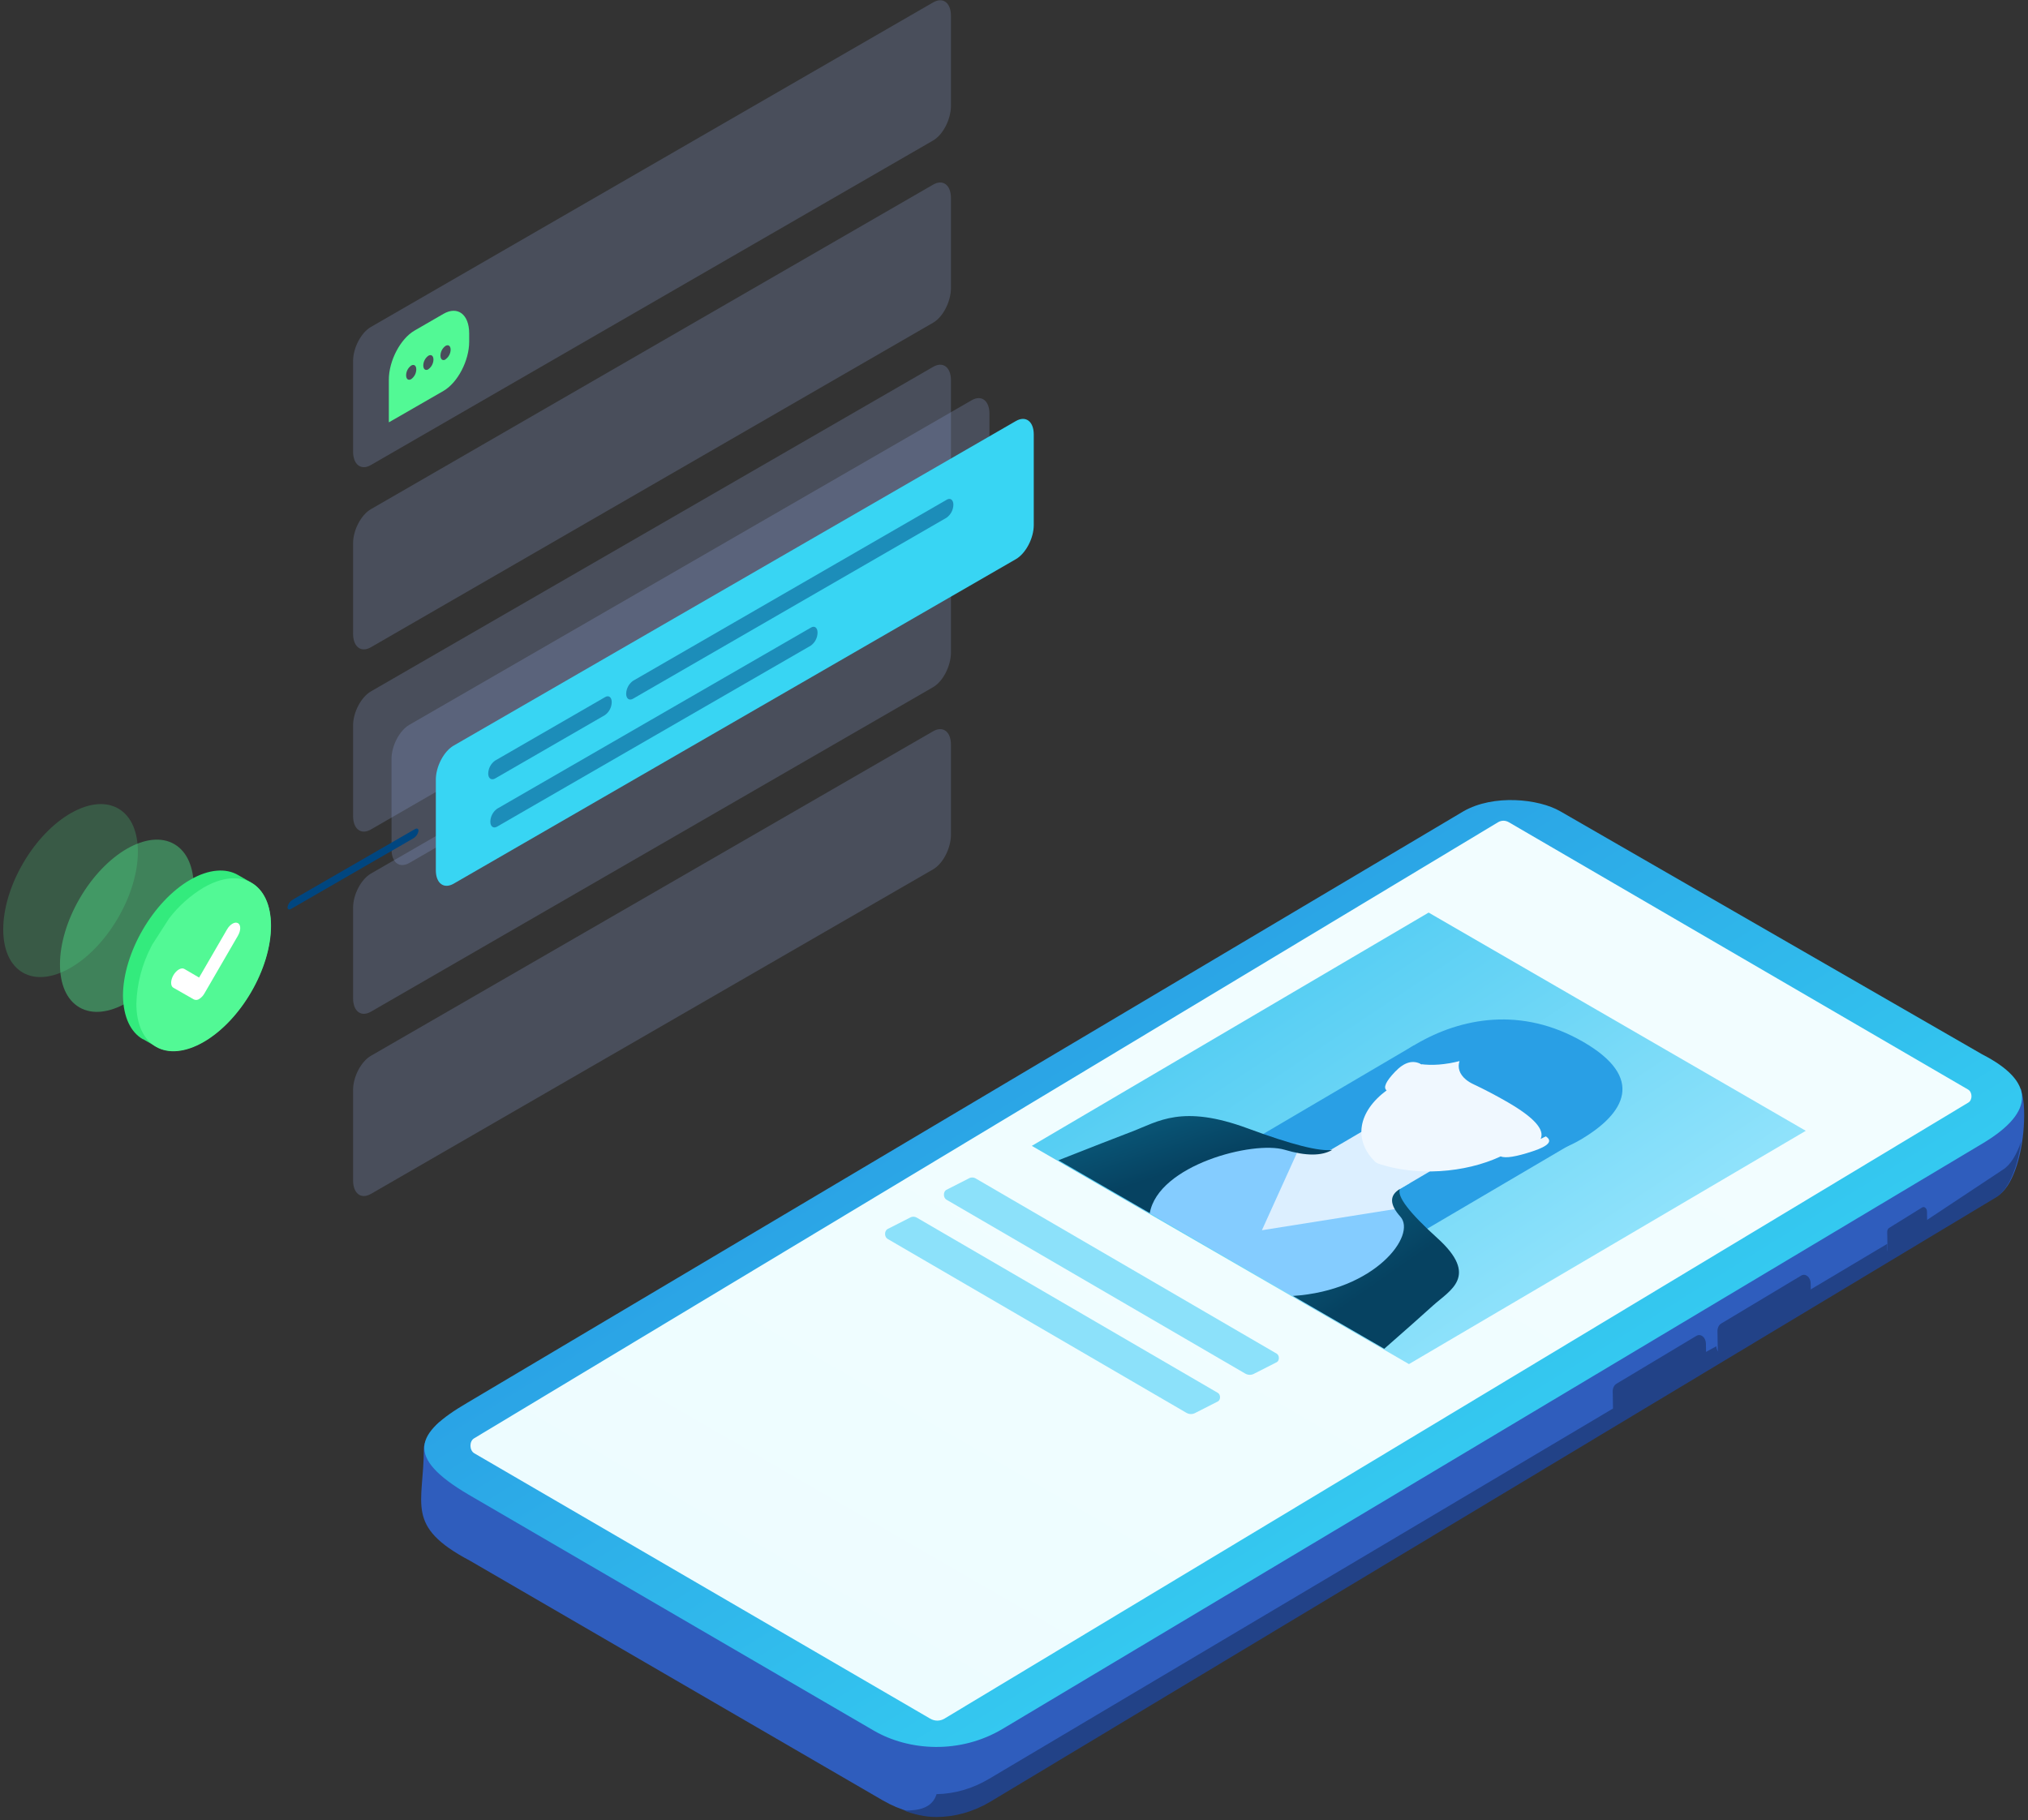 <?xml version="1.0" encoding="UTF-8"?>
<svg width="508px" height="456px" viewBox="0 0 508 456" version="1.1" xmlns="http://www.w3.org/2000/svg" xmlns:xlink="http://www.w3.org/1999/xlink">
    <rect x="0" y="0" width="508" height="456" fill="#333333" stroke="none"/>
    <!-- Generator: Sketch 52.6 (67491) - http://www.bohemiancoding.com/sketch -->
    <title>Group 25</title>
    <desc>Created with Sketch.</desc>
    <defs>
        <linearGradient x1="0%" y1="30.418%" x2="100%" y2="126.729%" id="linearGradient-1">
            <stop stop-color="#2590E0" offset="0%"></stop>
            <stop stop-color="#42FBFE" offset="100%"></stop>
        </linearGradient>
        <linearGradient x1="78.118%" y1="27.046%" x2="-424.531%" y2="542.97%" id="linearGradient-2">
            <stop stop-color="#F2FDFF" offset="0%"></stop>
            <stop stop-color="#C9F8FF" offset="100%"></stop>
        </linearGradient>
        <linearGradient x1="113.969%" y1="0%" x2="0%" y2="100%" id="linearGradient-3">
            <stop stop-color="#32C1EE" offset="0%"></stop>
            <stop stop-color="#ABECFF" offset="100%"></stop>
        </linearGradient>
        <linearGradient x1="145.392%" y1="-47.137%" x2="57.009%" y2="61.205%" id="linearGradient-4">
            <stop stop-color="#1183A8" offset="0%"></stop>
            <stop stop-color="#064261" offset="100%"></stop>
        </linearGradient>
    </defs>
    <g id="Industries" stroke="none" stroke-width="1" fill="none" fill-rule="evenodd">
        <g id="Industry-Template-Copy" transform="translate(-1270, -1924)">
            <g id="Group-25" transform="translate(1263, 1924)">
                <g id="Group-44" transform="translate(312.5, 328) scale(-1, 1) translate(-312.5, -328) translate(110, 199)">
                    <g id="Group-42" transform="translate(0.112, 0.474)">
                        <g id="Group-10" transform="translate(201.684, 128.535) scale(-1, 1) translate(-201.684, -128.535) translate(0.184, 0.535)">
                            <path d="M267.068,164.85 C296.035,147.807 295.576,120.174 266.041,103.13 C236.507,86.086 189.083,86.086 160.115,103.13 C131.148,120.174 131.608,147.807 161.142,164.85 C190.676,181.894 238.101,181.894 267.068,164.85 Z" id="Oval-19" fill="#45C0FA" opacity="0.2"></path>
                            <path d="M143.673,251.017 C135.131,256.107 125.192,256.129 116.467,251.082 L12.978,190.986 C-3.387,182.329 1.463,176.921 1.463,162.862 C1.463,160.949 3.758,157.669 5.235,156.373 L265.776,17.152 C271.083,13.998 277.235,13.982 282.647,17.112 L143.673,251.017 Z" id="Fill-681" fill="#2F5DBD"></path>
                            <path d="M120.079,236.422 C307.655,127.112 401.475,72.586 401.536,72.843 C401.999,74.772 402.256,75.881 402.32,78.169 C402.346,79.084 402.341,80.016 402.307,80.952 C402.272,81.889 402.208,82.829 402.116,83.766 C401.795,87.043 401.123,90.259 400.151,92.962 C399.874,93.736 399.572,94.466 399.246,95.147 C398.919,95.824 398.57,96.451 398.198,97.017 C397.825,97.58 397.431,98.083 397.014,98.512 C396.598,98.941 396.161,99.298 395.703,99.569 L143.673,251.017 C136.823,255.098 129.071,255.912 121.771,253.475 C126.079,253.547 130.123,252.607 130.566,247.147 C131.099,240.548 124.19,239.486 120.079,236.422 Z" id="Fill-682" fill="#2F5DBD"></path>
                            <path d="M391.793,64.131 C405.066,70.933 405.066,78.504 392.195,86.305 L146.569,233.072 C135.792,239.561 122.962,238.662 114.238,233.613 L12.703,174.476 C-3.387,165.025 -0.693,159.076 12.293,151.473 L261.884,3.25 C269.428,-1.076 280.721,0.12 286.133,3.25 L391.793,64.131 Z" id="Fill-683" fill="url(#linearGradient-1)"></path>
                            <path d="M388.296,72.97 C389.393,73.605 389.43,75.584 388.356,76.225 L131.893,230.565 C130.755,231.239 129.442,231.243 128.296,230.574 L14.118,164.105 C12.848,163.373 12.81,161.094 14.042,160.357 L270.54,5.999 C271.394,5.491 272.378,5.49 273.248,5.992 L388.296,72.97 Z" id="Fill-687" fill="url(#linearGradient-2)"></path>
                            <path d="M215.095,139.13 C215.813,139.546 215.837,140.843 215.134,141.262 L209.547,144.105 C208.802,144.547 207.942,144.549 207.191,144.111 L132.381,100.561 C131.549,100.081 131.524,98.588 132.332,98.105 L137.941,95.25 C138.5,94.918 139.145,94.917 139.715,95.246 L215.095,139.13 Z" id="Fill-687" fill="#8CE1FA"></path>
                            <path d="M200.353,148.957 C201.072,149.374 201.096,150.67 200.392,151.09 L194.806,153.933 C194.061,154.374 193.201,154.377 192.45,153.938 L117.64,110.388 C116.808,109.908 116.783,108.415 117.59,107.932 L123.2,105.078 C123.759,104.745 124.404,104.744 124.974,105.073 L200.353,148.957 Z" id="Fill-687" fill="#8CE1FA"></path>
                            <g id="Group-29" transform="translate(152, 28)">
                                <g id="Group-51" transform="translate(98.351, 57.206) scale(-1, 1) translate(-98.351, -57.206) translate(0.851, 0.206)">
                                    <polygon id="Rectangle-45" fill="url(#linearGradient-3)" points="0.219 55.096 94.693 0.422 194.095 58.868 99.621 113.543"></polygon>
                                    <path d="M94.311,35.372 L92.489,34.219 L98.395,33.698 L137.71,56.815 C130.189,59.88 124.196,61.016 119.732,60.222 L116.521,58.334 L99.426,68.227 L102.637,70.115 C103.963,72.725 101.969,76.212 96.655,80.575 L57.339,57.458 L58.279,54.017 L60.241,55.089 L94.311,35.372 Z" id="Combined-Shape" fill="#299FE5"></path>
                                    <path d="M97.81,57.441 C86.408,64.039 67.982,63.989 56.654,57.328 C45.326,50.667 40.465,41.789 55.95,32.828 C71.435,23.866 86.615,26.772 97.943,33.433 C109.272,40.093 109.212,50.842 97.81,57.441 Z" id="Oval-10" fill="#299FE5"></path>
                                    <path d="M103.072,73.198 L125.05,60.479 C135.374,56.128 145.318,56.14 154.879,60.513 C164.441,64.887 169.848,68.69 171.099,71.923 L122.325,100.15 C116.792,99.395 110.315,96.211 102.894,90.599 C95.472,84.986 95.532,79.186 103.072,73.198 Z" id="Combined-Shape" fill="#84CCFF"></path>
                                    <path d="M108.92,53.825 L118.784,59.625 C120.311,60.522 123.119,60.509 127.208,59.586 L136.456,80.007 L101.524,74.45 C103.14,72.072 103.184,70.434 101.658,69.537 L91.794,63.737 L108.92,53.825 Z" id="Combined-Shape" fill="#DCEFFF"></path>
                                    <path d="M61.317,35.826 C72.447,29.385 83.578,29.198 96.479,38.459 C98.567,37.25 100.771,37.861 103.09,40.29 C105.41,42.72 106.118,44.278 105.214,44.965 C112.397,50.289 113.575,57.37 108.174,62.769 C107.922,63.02 107.565,63.228 107.131,63.373 C97.834,66.48 85.704,65.737 76.634,61.505 C75.45,62.026 72.785,61.601 68.638,60.229 C64.492,58.857 63.463,57.566 65.551,56.358 C49.779,48.759 50.188,42.267 61.317,35.826 Z" id="Combined-Shape" fill="#F0F8FF"></path>
                                    <path d="M86.951,37.629 C87.493,39.23 86.994,40.907 85.329,42.277 C84.817,42.699 84.21,43.076 83.522,43.401 C80.632,44.763 77.755,46.273 74.89,47.931 C68.315,51.736 65.563,54.801 66.632,57.127 C61.857,54.832 57.205,52.353 52.676,49.69 C45.883,45.696 52.973,37.969 56.065,36.18 L59.8,34.018 C63.242,32.026 67.941,31.12 72.679,31.328 L71.457,29.59 L80.39,29.955 L92.723,33.236 L96.786,38.374 C93.829,38.788 90.551,38.54 86.951,37.629 Z" id="Combined-Shape" fill="#299FE5"></path>
                                    <path d="M101.874,69.664 C104.551,71.232 104.515,73.549 101.765,76.617 C97.64,81.219 108.054,95.122 128.692,96.465 L105.811,109.707 C100.42,104.984 96.338,101.363 93.563,98.845 C89.402,95.067 81.916,91.549 92.515,81.97 C99.581,75.584 102.701,71.482 101.874,69.664 Z" id="Combined-Shape" fill="url(#linearGradient-4)"></path>
                                    <path d="M118.811,59.862 C121.922,60.359 128.978,58.571 139.981,54.5 C156.485,48.394 162.456,52.788 168.899,55.246 C173.195,56.884 179.369,59.294 187.423,62.476 L164.542,75.718 C162.403,63.669 138.652,57.484 130.731,59.853 C125.45,61.433 121.477,61.436 118.811,59.862 Z" id="Combined-Shape" fill="url(#linearGradient-4)"></path>
                                </g>
                            </g>
                            <path d="M143.265,251.452 C143.292,251.439 227.338,200.927 395.402,99.916 C395.952,99.541 395.959,99.536 395.967,99.53 C398.851,97.189 400.774,91.81 401.591,85.953 C400.459,89.284 398.889,91.921 396.955,93.074 L377.248,106.133 L377.269,107.413 C377.287,108.476 376.82,109.443 376.073,109.888 L369.185,113.994 C368.444,114.087 368.065,113.659 368.055,113.08 L368.031,111.625 L348,123.558 L348.026,125.155 C348.044,126.254 347.562,127.254 346.789,127.715 L327.566,139.165 C326.051,139.357 325.257,138.478 325.237,137.281 L322.162,138.951 L322.191,140.716 C322.209,141.817 321.734,142.816 320.962,143.276 L301.739,154.726 C300.211,154.919 299.43,154.04 299.411,152.844 L143.086,245.639 C138.93,248.123 134.427,249.409 129.903,249.496 C128.773,253.075 125.336,253.615 121.782,253.615 C124.08,254.524 127.004,255.22 129.793,255.22 C134.414,255.22 139.014,253.965 143.265,251.452 Z" id="Fill-708" fill="#224287"></path>
                            <path d="M348.924,125.503 C348.943,126.636 348.449,127.666 347.657,128.141 L327.969,139.938 C326.887,140.59 325.61,139.556 325.584,137.997 L325.51,133.526 C325.496,132.693 325.861,131.935 326.444,131.585 L346.473,119.582 C347.561,118.93 348.832,119.964 348.857,121.523 L348.924,125.503 Z" id="Fill-717" fill="#224287"></path>
                            <path d="M322.684,140.595 C322.703,141.73 322.216,142.758 321.425,143.233 L301.73,155.03 C300.648,155.684 299.37,154.648 299.344,153.091 L299.27,148.618 C299.256,147.785 299.622,147.027 300.204,146.677 L320.232,134.676 C321.328,134.022 322.592,135.056 322.618,136.615 L322.684,140.595 Z" id="Fill-720" fill="#224287"></path>
                            <path d="M378.063,107.798 C378.083,108.991 377.58,110.075 376.774,110.574 L369.34,115.182 C368.784,115.525 368.134,114.979 368.12,114.156 L368.029,108.657 C368.021,108.215 368.207,107.816 368.505,107.631 L376.774,102.509 C377.329,102.164 377.979,102.712 377.993,103.535 L378.063,107.798 Z" id="Fill-723" fill="#224287"></path>
                        </g>
                    </g>
                </g>
                <g id="Group-9" transform="translate(-0, 0)" fill-rule="nonzero">
                    <g id="ui_elements">
                        <ellipse id="Oval" fill="#52F995" opacity="0.2" transform="translate(24.676, 223.124) rotate(-59.69) translate(-24.676, -223.124) " cx="24.676" cy="223.124" rx="23.778" ry="13.728"></ellipse>
                        <ellipse id="Oval" fill="#52F995" opacity="0.4" transform="translate(38.779, 231.937) rotate(-59.826) translate(-38.779, -231.937) " cx="38.779" cy="231.937" rx="23.654" ry="13.657"></ellipse>
                        <path d="M42.741,260.346 L42.827,260.346 L45.716,262 L46.296,262.333 C49.321,263.926 53.444,263.568 57.975,260.988 C67.296,255.617 74.84,242.58 74.84,231.901 C74.84,226.593 72.975,222.864 69.901,221.111 L69.679,220.975 L66.716,219.272 C63.654,217.457 59.383,217.691 54.667,220.407 C45.346,225.79 37.802,238.815 37.802,249.506 C37.901,254.864 39.741,258.58 42.741,260.346 Z" id="Shape" fill="#33EB7D"></path>
                        <path d="M45.111,236.704 L44.963,237 C42.606,241.46 41.305,246.402 41.16,251.444 C41.16,262.136 48.704,266.444 58.025,261.062 C67.346,255.679 74.889,242.667 74.889,231.975 C74.889,221.284 67.333,216.988 58.025,222.358 C54.689,224.364 51.758,226.977 49.383,230.062" id="Shape" fill="#52F995"></path>
                        <path d="M240.741,35.198 L99.914,116.506 C97.444,117.938 95.444,116.42 95.444,113.136 L95.444,90.457 C95.444,87.16 97.444,83.333 99.914,81.914 L240.741,0.605 C243.21,-0.827 245.21,0.691 245.21,3.988 L245.21,26.654 C245.148,29.951 243.21,33.778 240.741,35.198 Z" id="Shape" fill="#A0BBFB" opacity="0.2"></path>
                        <path d="M240.741,80.852 L99.914,162.16 C97.444,163.58 95.444,162.074 95.444,158.778 L95.444,136.099 C95.444,132.815 97.444,128.988 99.914,127.568 L240.741,46.259 C243.21,44.827 245.21,46.346 245.21,49.63 L245.21,72.309 C245.148,75.605 243.21,79.432 240.741,80.852 Z" id="Shape" fill="#A0BBFB" opacity="0.2"></path>
                        <path d="M240.741,126.506 L99.914,207.815 C97.444,209.235 95.444,207.728 95.444,204.432 L95.444,181.753 C95.444,178.469 97.444,174.642 99.914,173.222 L240.741,91.914 C243.21,90.481 245.21,92 245.21,95.284 L245.21,117.963 C245.148,121.259 243.21,125.074 240.741,126.506 Z" id="Shape" fill="#A0BBFB" opacity="0.2"></path>
                        <path d="M240.741,172.16 L99.914,253.469 C97.444,254.889 95.444,253.383 95.444,250.086 L95.444,227.407 C95.444,224.123 97.444,220.296 99.914,218.864 L240.741,137.556 C243.21,136.136 245.21,137.642 245.21,140.938 L245.21,163.617 C245.148,166.914 243.21,170.728 240.741,172.16 Z" id="Shape" fill="#A0BBFB" opacity="0.2"></path>
                        <path d="M240.741,217.802 L99.914,299.123 C97.444,300.543 95.444,299.025 95.444,295.741 L95.444,273.062 C95.444,269.765 97.444,265.951 99.914,264.519 L240.741,183.21 C243.21,181.79 245.21,183.296 245.21,186.593 L245.21,209.272 C245.148,212.556 243.21,216.383 240.741,217.802 Z" id="Shape" fill="#A0BBFB" opacity="0.2"></path>
                        <path d="M250.383,134.889 L109.543,216.198 C107.074,217.617 105.074,216.111 105.074,212.815 L105.074,190.123 C105.074,186.84 107.074,183.012 109.543,181.593 L250.383,100.284 C252.852,98.852 254.852,100.37 254.852,103.654 L254.852,126.333 C254.852,129.63 252.852,133.457 250.383,134.889 Z" id="Shape" fill="#A0BBFB" opacity="0.2"></path>
                        <path d="M261.481,140.086 L120.642,221.395 C118.173,222.815 116.173,221.309 116.173,218.012 L116.173,195.333 C116.173,192.049 118.173,188.222 120.642,186.802 L261.481,105.481 C263.951,104.062 265.951,105.58 265.951,108.864 L265.951,131.543 C265.951,134.84 263.951,138.654 261.481,140.086 Z" id="Shape" fill="#38D5F3"></path>
                        <path d="M165.556,175.062 L244.111,129.704 C245.16,128.951 245.792,127.747 245.815,126.457 C245.815,125.222 245.049,124.63 244.111,125.222 L165.556,170.58 C164.507,171.333 163.875,172.537 163.852,173.827 C163.852,175.025 164.617,175.605 165.556,175.062 Z" id="Shape" fill="#004680" opacity="0.5"></path>
                        <path d="M131.531,207.099 L210.099,161.753 C211.148,160.997 211.776,159.787 211.79,158.494 C211.79,157.259 211.037,156.667 210.099,157.259 L131.531,202.617 C130.482,203.37 129.85,204.574 129.827,205.864 C129.827,207.074 130.593,207.642 131.531,207.099 Z" id="Shape" fill="#004680" opacity="0.5"></path>
                        <path d="M130.988,195.062 L158.531,179.16 C159.583,178.411 160.215,177.205 160.235,175.914 C160.235,174.679 159.469,174.086 158.531,174.679 L130.988,190.58 C129.942,191.334 129.315,192.538 129.296,193.827 C129.296,194.988 130.049,195.556 130.988,195.062 Z" id="Shape" fill="#004680" opacity="0.5"></path>
                        <path d="M56.938,250.259 C56.546,250.552 56.026,250.609 55.58,250.407 L50.432,247.469 C49.679,247.049 49.679,245.642 50.432,244.333 C51.185,243.025 52.42,242.321 53.173,242.753 L56.877,244.914 L63.864,232.864 C64.617,231.556 65.84,230.852 66.605,231.284 C67.37,231.716 67.358,233.111 66.605,234.42 L58.247,248.827 C57.937,249.406 57.487,249.898 56.938,250.259 Z" id="Shape" fill="#FFFFFF"></path>
                        <path d="M110.58,210.012 L79.938,227.704 C79.358,228.037 78.951,227.802 79.037,227.173 C79.195,226.449 79.641,225.821 80.272,225.432 L110.914,207.741 C111.494,207.407 111.901,207.642 111.815,208.272 C111.662,208.998 111.215,209.628 110.58,210.012 Z" id="Shape" fill="#004680"></path>
                    </g>
                    <g id="comments" transform="translate(103.704, 77.778)" fill="#52F995">
                        <path d="M14.37,0.86 L7.15,5.034 C3.588,7.09 0.697,12.606 0.697,17.355 L0.697,28.034 L3.709,26.313 L6.901,24.471 L14.37,20.169 C17.932,18.113 20.823,12.588 20.823,7.839 L20.823,5.765 C20.823,0.981 17.932,-1.205 14.37,0.86 Z M6.299,17.209 C5.593,17.622 5.025,17.209 5.025,16.245 C5.04,15.278 5.512,14.374 6.299,13.81 C7.004,13.406 7.572,13.81 7.572,14.774 C7.559,15.742 7.086,16.646 6.299,17.209 Z M10.601,14.748 C9.895,15.153 9.327,14.748 9.327,13.785 C9.341,12.817 9.814,11.913 10.601,11.349 C11.306,10.936 11.874,11.349 11.874,12.313 C11.854,13.285 11.371,14.19 10.575,14.748 L10.601,14.748 Z M14.903,12.279 C14.198,12.683 13.63,12.279 13.63,11.315 C13.643,10.347 14.116,9.443 14.903,8.88 C15.609,8.475 16.177,8.88 16.177,9.844 C16.151,10.821 15.658,11.727 14.851,12.279 L14.903,12.279 Z" id="Shape"></path>
                    </g>
                </g>
            </g>
        </g>
    </g>
</svg>